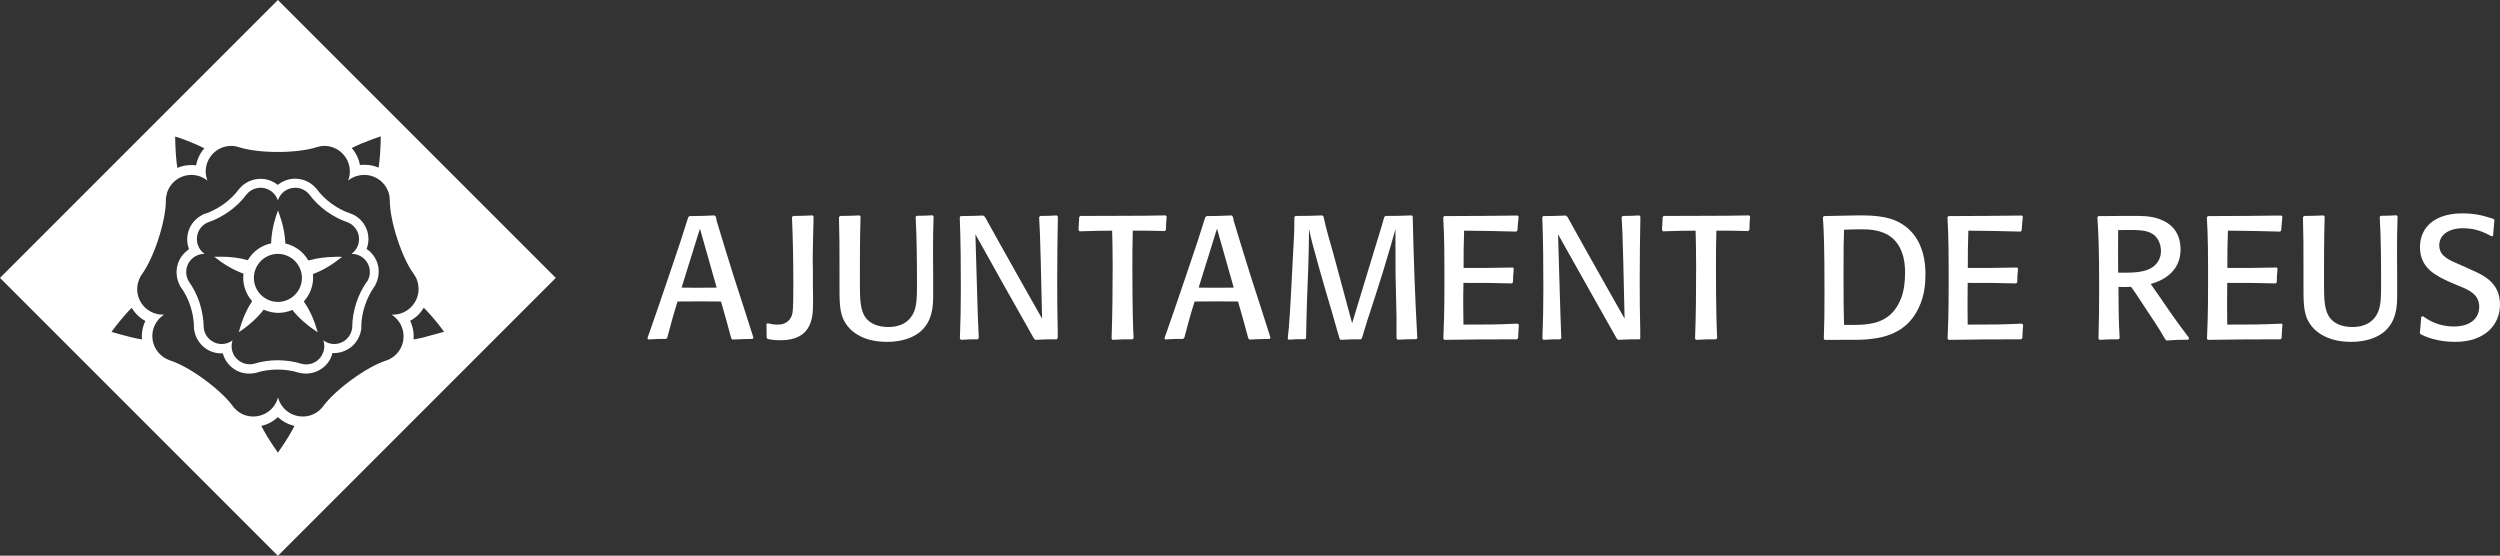 <?xml version="1.0" encoding="UTF-8"?><svg id="Capa_2" xmlns="http://www.w3.org/2000/svg" viewBox="0 0 185.23 41.17"><rect x="0" y="0" width="185.23" height="41.17" fill="#333333" stroke="none"/><defs><style>.cls-1{fill:#fff;}</style></defs><g id="Capa_1-2"><path class="cls-1" d="M50.5,21.31c.41,0,.83.01,1.24.01.44,0,.9-.01,1.36-.01l-1.24-4.37-1.36,4.37ZM53.07,16.27c.43,1.42.92,3.03,1.31,4.26.4,1.24,1.05,3.23,1.44,4.48l-.05.1c-.67.01-.96.02-1.5.05l-.09-.09c-.32-1.22-.43-1.57-.76-2.73-.52,0-1.02-.01-1.54-.01-.57,0-1.17.01-1.68.01-.38,1.22-.45,1.53-.76,2.68l-.09.09c-.56,0-.69,0-1.33.04l-.05-.09c.04-.14.09-.27.14-.4.49-1.4.97-2.8,1.44-4.19.78-2.29,1.06-3.13,1.44-4.37l.1-.09c.91-.01,1.02-.01,1.85-.05l.09.09.07.23Z"/><path class="cls-1" d="M56.8,25.01v-.4c0-.12,0-.35-.01-.6l.09-.06c.21.05.39.1.71.1.19,0,.78,0,1.05-.61.1-.25.14-.38.14-2.39,0-1.66-.03-3.31-.1-4.96l.08-.09c.54-.01.76-.01,1.45-.04l.07.09c-.07,2.74-.07,2.89-.05,4.06v1.17c.01.19.01.66.01,1.16,0,1.06-.06,2.77-2.41,2.77-.46,0-.73-.05-.96-.1l-.07-.1Z"/><path class="cls-1" d="M69.17,16.05c-.03,1.18-.04,1.49-.04,2.51,0,.56,0,.97.01,1.94v1.17c.01.78.01,1.89-.74,2.7-.62.67-1.62.96-2.67.96-1.67,0-2.5-.67-2.83-1.05-.7-.8-.7-1.58-.7-3.09v-1.32c0-1.88,0-2.1-.04-3.78l.09-.09c.71-.01.8-.01,1.45-.04l.06.09c-.05,1.35-.05,3.69-.05,4.94s.03,2.08.48,2.61c.22.27.72.63,1.62.63.32,0,1.35-.03,1.84-.98.29-.54.29-1.28.29-2.29,0-1.5-.01-3.4-.1-4.88l.07-.09c.6-.01.67-.01,1.19-.04l.08.09Z"/><path class="cls-1" d="M78.36,25.05l-.06.09c-.77,0-.82,0-1.59.04l-.1-.09c-.76-1.36-1.53-2.72-2.3-4.08l-2.04-3.65.13,4.44c.01.54.04,1.07.05,1.62.04,1.08.04,1.1.07,1.63l-.08.09c-.57,0-.62,0-1.24.04l-.08-.09c.05-1.23.07-2.47.07-3.7,0-1.76-.01-3.53-.08-5.29l.06-.09c.8-.01.93-.01,1.67-.04l.13.09c.88,1.58,1.79,3.22,2.64,4.72l1.6,2.83-.1-4.3c-.05-2.03-.07-2.33-.12-3.22l.08-.09c.58,0,.71-.01,1.23-.04l.08.09c-.03,1.58-.05,3.2-.05,4.79,0,1.22.01,2.45.04,3.66v.54Z"/><path class="cls-1" d="M86.31,17.12c-1.09-.03-1.27-.03-2.38-.03-.03,1.29-.03,1.5-.03,2.65,0,3.25.05,4.53.09,5.31l-.08.09c-.74,0-.78,0-1.49.04l-.06-.09c.06-1.81.08-3.62.08-5.44,0-1.32-.03-2.01-.04-2.56-1.13.01-1.26.01-2.41.05l-.08-.09c.03-.45.03-.51.05-.96l.07-.09c.93,0,2.42,0,3.35-.01,1,0,1.99-.01,2.99-.03l.07.09c-.04.45-.05.6-.05.97l-.08.09Z"/><path class="cls-1" d="M88.81,21.31c.42,0,.83.01,1.24.01.44,0,.9-.01,1.36-.01l-1.24-4.37-1.36,4.37ZM91.38,16.27c.43,1.42.92,3.03,1.31,4.26.4,1.24,1.05,3.23,1.44,4.48l-.05.1c-.67.01-.96.02-1.5.05l-.09-.09c-.32-1.22-.43-1.57-.76-2.73-.52,0-1.02-.01-1.54-.01-.57,0-1.17.01-1.68.01-.38,1.22-.45,1.53-.76,2.68l-.09.09c-.56,0-.69,0-1.33.04l-.05-.09c.04-.14.09-.27.14-.4.49-1.4.97-2.8,1.44-4.19.78-2.29,1.06-3.13,1.44-4.37l.1-.09c.91-.01,1.02-.01,1.85-.05l.09.09.07.23Z"/><path class="cls-1" d="M104.67,16.05c.07,3,.17,5.99.34,8.99l-.06.09c-.65,0-.72.01-1.4.04l-.08-.09c.01-1.46,0-1.91-.04-3.34l-.03-1.37c0-.92-.01-2.9-.01-3.39-.21.75-.4,1.44-.95,3.25l-.6,1.88c-.48,1.44-.63,1.94-.93,2.94l-.08.09c-.7,0-.76,0-1.5.04l-.08-.09c-.06-.22-.13-.44-.19-.65-.1-.4-.67-2.33-.8-2.76l-.52-1.81c-.52-1.85-.57-2.06-.75-2.89-.01,1.29-.03,1.58-.06,2.87l-.09,2.32c-.05,1.53-.05,1.86-.07,2.87l-.06.09c-.62,0-.7,0-1.24.04l-.06-.09c.03-.26.05-.53.08-.79.13-1.54.18-3.08.27-4.62.13-2.3.14-2.45.14-3.58l.08-.09c.95,0,1.18-.01,1.99-.04l.09.09c.23,1.03.45,1.79.71,2.67l1.41,5.23,1.64-5.4c.52-1.68.54-1.75.74-2.46l.08-.09c.95,0,1.06-.01,1.96-.04l.08.09Z"/><path class="cls-1" d="M112.54,24.08c-.04.44-.04.53-.06.97l-.09.09c-2.52,0-2.92.01-5.38.04l-.07-.09c.04-1.02.08-1.72.08-4.09,0-2.18,0-3.42-.09-4.9l.08-.09c2.55-.01,3.05-.01,5.43-.04l.08.09c-.04.39-.06.54-.09,1.01l-.08.09c-1.67-.05-2.23-.05-3.87-.07-.04,1.19-.04,1.57-.04,2.76,1.59.01,2.08,0,3.66-.03l.06.09c-.05.45-.05.58-.06,1l-.08.09c-1.5-.04-1.82-.04-3.59-.04-.03,1.5-.01,1.86,0,3.09,1.96,0,2.36,0,4.02-.07l.08.09Z"/><path class="cls-1" d="M121.54,25.05l-.06.09c-.76,0-.82,0-1.59.04l-.1-.09c-.76-1.36-1.53-2.72-2.3-4.08l-2.05-3.65.13,4.44c.01.54.04,1.07.05,1.62.04,1.08.04,1.1.06,1.63l-.08.09c-.57,0-.62,0-1.24.04l-.08-.09c.05-1.23.07-2.47.07-3.7,0-1.76-.01-3.53-.08-5.29l.06-.09c.8-.01.93-.01,1.67-.04l.13.09c.88,1.58,1.79,3.22,2.64,4.72l1.6,2.83-.1-4.3c-.05-2.03-.07-2.33-.12-3.22l.08-.09c.58,0,.71-.01,1.23-.04l.08.09c-.03,1.58-.05,3.2-.05,4.79,0,1.22.01,2.45.04,3.66v.54Z"/><path class="cls-1" d="M129.55,17.12c-1.09-.03-1.27-.03-2.38-.03-.03,1.29-.03,1.5-.03,2.65,0,3.25.05,4.53.09,5.31l-.08.09c-.74,0-.78,0-1.49.04l-.07-.09c.07-1.81.08-3.62.08-5.44,0-1.32-.03-2.01-.04-2.56-1.13.01-1.26.01-2.41.05l-.08-.09c.03-.45.03-.51.05-.96l.07-.09c.93,0,2.42,0,3.35-.01,1,0,1.99-.01,2.99-.03l.07.09c-.04.45-.05.6-.05.97l-.08.09Z"/><path class="cls-1" d="M140.84,22.15c.22-.57.31-1.2.31-1.92,0-.43,0-1.77-.94-2.59-.76-.65-1.81-.65-2.32-.65-.45,0-.82.01-1.26.03-.03.82-.04,1.28-.04,3.22,0,2.37.01,2.65.04,3.83,1.73.03,3.42.05,4.21-1.93M135.19,25.18l-.06-.09c.04-1.05.05-2.02.05-3.35,0-3.61-.05-4.67-.12-5.64l.08-.09,1.9-.04c1.51-.03,2.85-.04,3.92.65,1.7,1.09,1.7,3.18,1.7,3.73,0,.72-.09,1.44-.35,2.11-.8,2.1-2.51,2.54-3.83,2.67-.51.05-.7.05-2.42.05h-.87Z"/><path class="cls-1" d="M149.9,24.08c-.04.44-.04.53-.06.97l-.09.09c-2.52,0-2.92.01-5.38.04l-.07-.09c.04-1.02.08-1.72.08-4.09,0-2.18,0-3.42-.09-4.9l.08-.09c2.55-.01,3.05-.01,5.43-.04l.08.09c-.04.39-.07.54-.09,1.01l-.08.09c-1.67-.05-2.23-.05-3.87-.07-.04,1.19-.04,1.57-.04,2.76,1.59.01,2.08,0,3.66-.03l.06.09c-.05.45-.05.58-.06,1l-.08.09c-1.5-.04-1.83-.04-3.59-.04-.02,1.5-.01,1.86,0,3.09,1.96,0,2.36,0,4.02-.07l.08.09Z"/><path class="cls-1" d="M159.62,19.69c.32-.27.49-.67.49-1.09,0-.27-.06-.6-.25-.89-.41-.63-1.11-.67-2.08-.67-.17,0-.4,0-.84.01-.01,1.5-.01,1.71,0,3.15.98.01,2.06.04,2.68-.51M156.98,25.14c-.74,0-.75,0-1.42.04l-.08-.09c.04-1.26.05-2.52.05-3.78,0-2.9-.05-3.92-.13-5.21l.08-.09h.32c.23,0,.87-.01,1.31-.01h.79c.71-.01,1.4-.01,2.03.21,1,.34,1.63,1.05,1.63,2.29,0,1.03-.56,2.08-2.21,2.54.22.3,1.23,1.77,1.46,2.11.4.57.58.83,1.38,1.89l-.05.13c-.26,0-.53,0-.79.01-.27.01-.54.03-.82.05l-.09-.07c-.05-.09-.1-.18-.16-.27-.38-.66-.81-1.28-1.23-1.92-.78-1.18-.85-1.31-1.16-1.72-.4.01-.48.03-.93.01,0,.71.01,2.71.09,3.79l-.08.09Z"/><path class="cls-1" d="M169.11,24.08c-.04.44-.04.53-.06.97l-.09.09c-2.52,0-2.92.01-5.38.04l-.06-.09c.04-1.02.08-1.72.08-4.09,0-2.18,0-3.42-.09-4.9l.08-.09c2.55-.01,3.05-.01,5.44-.04l.08.09c-.04.39-.06.54-.09,1.01l-.08.09c-1.67-.05-2.23-.05-3.87-.07-.04,1.19-.04,1.57-.04,2.76,1.59.01,2.08,0,3.66-.03l.06.09c-.05.45-.05.58-.06,1l-.08.09c-1.5-.04-1.82-.04-3.59-.04-.02,1.5-.01,1.86,0,3.09,1.96,0,2.36,0,4.03-.07l.08.09Z"/><path class="cls-1" d="M177.64,16.05c-.03,1.18-.04,1.49-.04,2.51,0,.56,0,.97.01,1.94v1.17c.01.78.01,1.89-.74,2.7-.62.67-1.62.96-2.66.96-1.67,0-2.5-.67-2.84-1.05-.7-.8-.7-1.58-.7-3.09v-1.32c0-1.88,0-2.1-.04-3.78l.09-.09c.71-.01.8-.01,1.45-.04l.07.09c-.05,1.35-.05,3.69-.05,4.94s.03,2.08.48,2.61c.22.27.72.63,1.62.63.32,0,1.35-.03,1.84-.98.29-.54.29-1.28.29-2.29,0-1.5-.01-3.4-.1-4.88l.06-.09c.6-.01.67-.01,1.19-.04l.08.09Z"/><path class="cls-1" d="M183.03,19.96c.95.41,2.2.96,2.2,2.61,0,1.45-1.07,2.76-3.33,2.76-1.37,0-2.25-.41-2.56-.57l-.05-.09c.05-.45.07-.7.1-1.19l.13-.05c.32.22,1.07.76,2.28.76,1.33,0,1.89-.68,1.89-1.46,0-.91-.75-1.26-1.59-1.58l-.65-.28c-.92-.43-2.15-.98-2.15-2.56,0-.48.13-.97.4-1.36.59-.85,1.67-1.14,2.72-1.14s1.64.19,2.33.41l.07.1c-.05.49-.07.67-.1,1.14l-.1.05c-.56-.29-1.16-.6-2.14-.6-1.07,0-1.75.51-1.75,1.27,0,.58.39.85.66,1.02.17.1.22.13,1,.47l.65.29Z"/><path class="cls-1" d="M20.59,22.37c-.98,0-1.78-.8-1.78-1.78s.8-1.78,1.78-1.78,1.78.8,1.78,1.78-.8,1.78-1.78,1.78M24.88,19.03c-.7,0-1.36.09-1.99.26h-.05s-.02-.03-.02-.03c-.36-.61-.96-1.05-1.64-1.21h-.04s0-.06,0-.06c-.04-.73-.2-1.48-.51-2.31l-.03-.09-.03.09c-.29.77-.45,1.55-.48,2.3v.05s-.05.01-.05.01c-.68.15-1.29.59-1.65,1.19l-.02.04h-.04c-.6-.17-1.23-.25-1.94-.25-.14,0-.27,0-.41,0h-.1s.08.07.08.07c.65.51,1.33.91,2.04,1.17l.04.02v.05c-.01.08-.02.16-.02.25,0,.62.23,1.22.63,1.7l.03.03-.02.04c-.4.61-.71,1.32-.94,2.17l-.03.09.08-.05c.69-.46,1.27-.99,1.74-1.58l.03-.04.04.02c.33.14.68.22,1.03.22s.69-.07,1.01-.2l.04-.02.03.04c.46.57,1.04,1.08,1.77,1.57l.08.05-.03-.1c-.22-.78-.54-1.51-.97-2.14l-.03-.04.03-.04c.42-.48.66-1.09.66-1.72,0-.07,0-.15-.01-.22v-.05s.04-.02.04-.02c.68-.26,1.35-.65,2.04-1.2l.08-.06h-.1c-.12,0-.23-.01-.35-.01"/><path class="cls-1" d="M31.52,24.97c-.4.09-.69.15-.88.18.04-.46-.04-.94-.25-1.38.43-.23.77-.57,1.01-.97.14.14.34.35.61.66.42.48.81,1,.81,1.01l.08.11-.14.04s-.63.19-1.25.34M29.54,23.81c.61.84.43,2.03-.42,2.64-.09.06-.18.12-.28.17-.08.04-.1.05-.25.1-.69.22-1.61.74-2.52,1.4s-1.68,1.38-2.11,1.96c-.1.13-.12.15-.18.21-.07.08-.16.15-.24.21-.33.24-.71.36-1.11.36-.61,0-1.18-.29-1.53-.78-.14-.19-.24-.4-.3-.63-.06.22-.16.44-.3.63-.35.49-.93.78-1.53.78-.4,0-.79-.12-1.11-.36-.09-.06-.17-.14-.24-.21-.06-.06-.08-.08-.18-.21-.43-.59-1.2-1.3-2.11-1.97-.92-.67-1.83-1.18-2.52-1.4-.15-.06-.18-.07-.26-.11-.1-.05-.19-.1-.28-.17-.41-.3-.68-.74-.76-1.23-.08-.5.04-1,.34-1.41.14-.19.31-.35.51-.48-.04,0-.07,0-.11,0-.2,0-.39-.03-.58-.09-.48-.16-.87-.49-1.1-.94-.23-.45-.27-.96-.11-1.44.03-.1.08-.2.12-.3.04-.08.06-.1.14-.23.43-.59.87-1.54,1.22-2.62.35-1.08.55-2.11.55-2.83,0-.16,0-.19.02-.28.02-.11.04-.21.07-.31.25-.78.98-1.31,1.8-1.31.2,0,.39.03.58.09.22.07.43.19.61.33-.08-.22-.13-.45-.13-.68,0-1.04.85-1.89,1.89-1.89.11,0,.22,0,.32.03.09.02.11.02.27.07.69.22,1.73.35,2.86.35s2.17-.13,2.86-.35c.16-.04.18-.05.27-.07.11-.02.21-.03.32-.03,1.04,0,1.89.85,1.89,1.89,0,.24-.04.47-.13.68.18-.15.39-.26.61-.33.19-.06.39-.09.59-.09.82,0,1.54.53,1.8,1.31.03.1.06.21.07.31.01.09.01.11.02.27,0,.73.2,1.76.55,2.83.35,1.08.79,2.03,1.22,2.61.09.14.1.16.15.24.05.09.09.19.12.3.32.99-.22,2.06-1.22,2.39-.19.06-.38.09-.58.09-.04,0-.07,0-.11,0,.2.12.37.29.51.48M21.38,32.34c-.33.55-.71,1.08-.71,1.08l-.08.12-.08-.12s-.38-.54-.71-1.08c-.21-.35-.35-.61-.44-.78.46-.11.89-.33,1.23-.66.34.33.77.55,1.23.66-.09.17-.23.44-.44.78M10.53,25.15c-.19-.03-.49-.08-.88-.18-.62-.15-1.24-.34-1.25-.34l-.14-.04.08-.11s.39-.53.81-1.01c.26-.31.47-.53.61-.66.24.4.58.74,1.01.97-.21.44-.29.91-.25,1.38M13.11,10.15s.62.21,1.21.46c.38.16.65.29.82.38-.31.35-.52.78-.61,1.26-.12-.02-.24-.02-.36-.02-.36,0-.71.07-1.03.21-.03-.19-.07-.49-.1-.89-.05-.64-.06-1.29-.06-1.29v-.14s.13.04.13.04ZM26.86,10.61c.59-.25,1.2-.46,1.21-.46l.14-.05v.14s-.01.66-.06,1.29c-.03.4-.07.7-.1.89-.32-.14-.67-.21-1.03-.21-.12,0-.24,0-.35.02-.09-.48-.3-.91-.61-1.26.17-.09.44-.22.82-.38M20.59,0L0,20.59l20.59,20.59,20.59-20.59L20.59,0Z"/><path class="cls-1" d="M27.19,20.86c-.33.45-.61,1.02-.8,1.61-.19.57-.29,1.2-.29,1.76-.03.4-.23.76-.55,1-.23.17-.5.26-.79.26s-.57-.1-.8-.27c.18.54,0,1.16-.48,1.52-.23.17-.5.26-.79.26-.11,0-.22-.01-.32-.04-.53-.17-1.16-.26-1.77-.27h0c-.62,0-1.23.09-1.77.26-.11.03-.22.04-.33.04-.28,0-.56-.09-.79-.26-.49-.35-.66-.97-.48-1.51-.23.17-.51.27-.8.27s-.56-.09-.79-.26c-.32-.23-.52-.59-.55-.99,0-.56-.11-1.18-.29-1.77-.18-.57-.47-1.14-.8-1.6-.21-.34-.26-.75-.14-1.13.18-.55.69-.93,1.28-.93h.01c-.46-.33-.68-.94-.5-1.51.12-.38.4-.68.77-.83.53-.17,1.09-.47,1.59-.83.49-.35.94-.8,1.27-1.25.26-.31.64-.48,1.03-.48.6,0,1.11.4,1.28.94.17-.55.68-.94,1.28-.94.4,0,.77.17,1.03.48.33.45.78.89,1.28,1.26.49.35,1.05.65,1.58.82.37.15.65.46.78.83.18.57-.03,1.18-.5,1.51h.02c.58,0,1.1.37,1.28.93.12.38.07.79-.14,1.12M27.2,18.47l-.04-.03.02-.04c.15-.43.16-.88.02-1.31-.18-.56-.59-1.01-1.14-1.24h-.03s-.06-.03-.06-.03c-.47-.15-.96-.41-1.39-.72-.44-.32-.84-.72-1.12-1.1l-.03-.04-.03-.03c-.39-.44-.94-.69-1.53-.69-.46,0-.89.15-1.25.43l-.04.03-.04-.03c-.36-.28-.79-.42-1.24-.42-.58,0-1.14.25-1.53.69l-.02.02-.04.05c-.29.4-.69.79-1.12,1.1-.43.31-.92.57-1.37.72l-.11.02-.07.05c-.51.24-.9.68-1.07,1.21-.14.43-.13.89.02,1.31v.04s-.02.03-.02.03c-.37.26-.65.62-.79,1.05-.18.56-.11,1.16.18,1.67v.03s.05.05.05.05c.29.4.54.9.7,1.4.17.52.26,1.07.26,1.55v.11s.01.05.01.05c.07.55.37,1.06.82,1.39.35.26.76.39,1.2.39h.11s.01.04.01.04c.13.44.39.81.75,1.07.35.26.76.39,1.2.39.15,0,.31-.02.46-.05h.04s.04-.02.04-.02c.46-.15,1.01-.23,1.55-.23.55,0,1.1.08,1.56.23h.04s.05.02.05.02c.15.03.3.05.46.05.43,0,.85-.14,1.2-.39.37-.27.63-.64.75-1.08v-.05s.12,0,.12,0c.43,0,.85-.14,1.2-.39.46-.33.76-.85.83-1.42v-.02s0-.12,0-.12c0-.49.09-1.04.26-1.55.17-.52.42-1.01.69-1.4l.08-.11.02-.06c.26-.49.31-1.07.14-1.59-.14-.43-.42-.8-.79-1.05"/></g></svg>